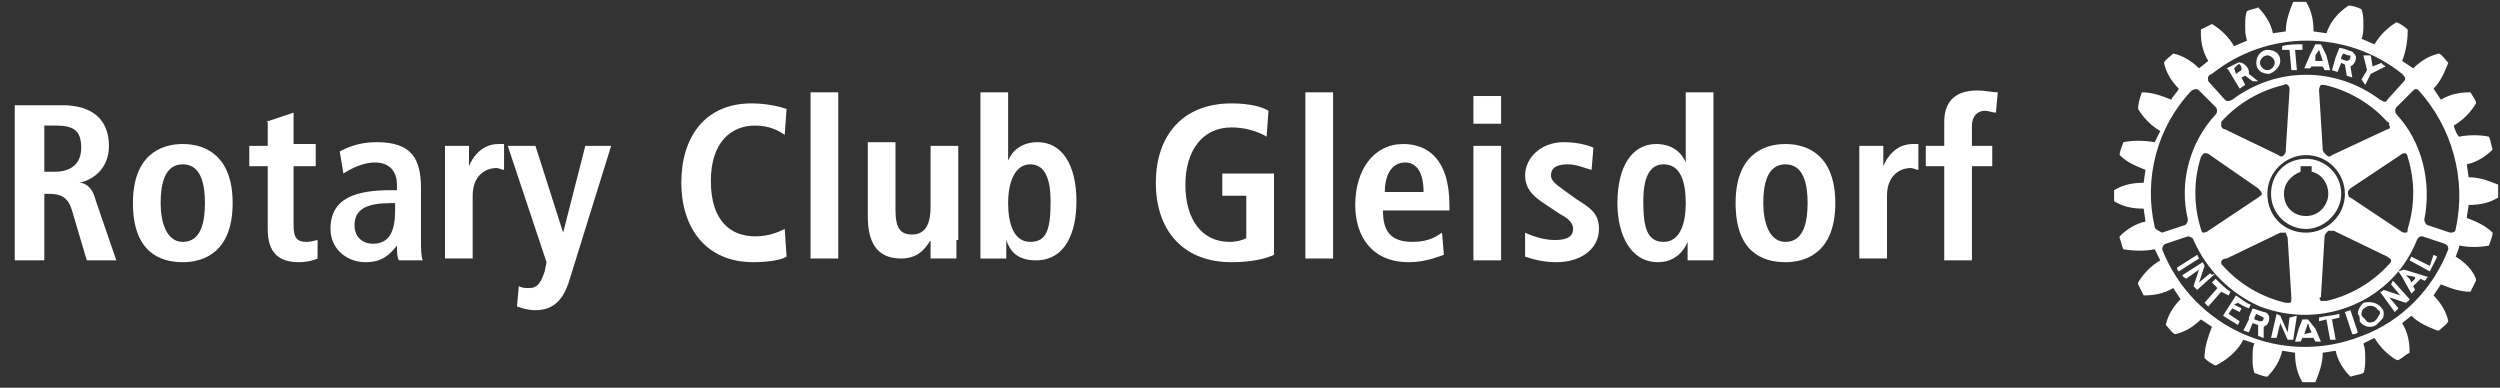 <?xml version="1.0" encoding="UTF-8"?> <!-- Generator: Adobe Illustrator 25.2.0, SVG Export Plug-In . SVG Version: 6.00 Build 0) --> <svg xmlns="http://www.w3.org/2000/svg" xmlns:xlink="http://www.w3.org/1999/xlink" version="1.1" id="Ebene_1" x="0px" y="0px" viewBox="0 0 135.4 21" style="enable-background:new 0 0 135.4 21;" xml:space="preserve"><rect x="0" y="0" width="135.4" height="21" fill="#333333" stroke="none"/> <style type="text/css"> .st0{enable-background:new ;} .st1{fill:#FFFFFF;} .st2{clip-path:url(#SVGID_2_);} </style> <g class="st0"> <path class="st1" d="M0.8,5.7h2.6c1.5,0,2.5,0.7,2.5,2.2c0,1.1-0.7,1.8-1.6,2v0c0.3,0,0.7,0.2,0.9,1l1.1,3.2H4.7l-0.8-2.7 c-0.2-0.7-0.6-0.9-1.2-0.9H2.4v3.6H0.8V5.7z M3,9.3c0.8,0,1.4-0.4,1.4-1.3c0-1-0.5-1.2-1.4-1.2H2.4v2.5H3z"></path> <path class="st1" d="M9.9,7.8c1.3,0,2.7,0.7,2.7,3.2c0,2.6-1.5,3.2-2.7,3.2c-1.3,0-2.7-0.6-2.7-3.2C7.2,8.4,8.7,7.8,9.9,7.8z M9.9,13.1c1,0,1.2-1.1,1.2-2.1c0-1-0.2-2.1-1.2-2.1c-1,0-1.2,1.1-1.2,2.1C8.7,12,9,13.1,9.9,13.1z"></path> <path class="st1" d="M14.4,6.6l1.5-0.5v1.7h1.2V9h-1.2v3.2c0,0.7,0.2,0.9,0.7,0.9c0.3,0,0.5-0.1,0.6-0.1V14c-0.2,0.1-0.6,0.2-1,0.2 c-1.1,0-1.7-0.5-1.7-1.8V9h-1V7.9h1V6.6z"></path> <path class="st1" d="M18.4,8.2c0.4-0.2,1-0.5,2-0.5c1.9,0,2.4,0.9,2.4,2.5V13c0,0.4,0,0.9,0.1,1.1h-1.3c-0.1-0.2-0.1-0.5-0.1-0.8h0 c-0.4,0.5-0.8,0.9-1.7,0.9c-1,0-1.9-0.7-1.9-1.8c0-1.7,1.4-2.1,3.3-2.1h0.3V10c0-0.6-0.3-1.2-1.2-1.2c-0.7,0-1.4,0.4-1.7,0.6 L18.4,8.2z M21.3,11h-0.1c-1.3,0-2,0.3-2,1.2c0,0.6,0.4,1,1,1c0.9,0,1.2-0.7,1.2-1.8V11z"></path> <path class="st1" d="M24.1,8.9c0-0.4,0-0.7,0-1h1.3c0,0.4,0,0.8,0,1.1h0c0.2-0.5,0.7-1.2,1.6-1.2c0.1,0,0.2,0,0.3,0v1.4 c-0.1,0-0.3-0.1-0.4-0.1c-0.6,0-1.3,0.4-1.3,1.5v3.4h-1.5V8.9z"></path> <path class="st1" d="M30.5,12.6L30.5,12.6l1.2-4.7h1.4l-2.3,7.4c-0.3,0.9-0.8,1.5-1.8,1.5c-0.4,0-0.7-0.1-1-0.2l0.1-1.1 c0.2,0.1,0.3,0.1,0.6,0.1c0.4,0,0.6-0.3,0.8-0.9l0.1-0.5l-2.1-6.3h1.5L30.5,12.6z"></path> <path class="st1" d="M42.6,13.9c-0.3,0.2-1.1,0.3-1.8,0.3c-2.6,0-3.9-1.9-3.9-4.3c0-2.5,1.3-4.3,3.8-4.3c0.9,0,1.6,0.2,1.9,0.3 l-0.1,1.4c-0.3-0.2-0.8-0.5-1.6-0.5c-1.3,0-2.4,0.9-2.4,3c0,2.2,1.1,3,2.4,3c0.7,0,1.2-0.2,1.6-0.4L42.6,13.9z"></path> <path class="st1" d="M43.9,5h1.5v9h-1.5V5z"></path> <path class="st1" d="M51.8,13c0,0.4,0,0.7,0,1h-1.4c0-0.3,0-0.6,0-1l0,0l0,0c-0.3,0.5-0.7,1-1.6,1c-1.4,0-1.8-1-1.8-2.3v-4h1.5v3.7 c0,1,0.3,1.3,0.9,1.3c0.8,0,1-0.7,1-1.5V7.9h1.5V13z"></path> <path class="st1" d="M54.6,5v3.7h0c0.2-0.5,0.7-1,1.6-1c1.3,0,2.1,1.2,2.1,3.2c0,1.7-0.6,3.2-2.2,3.2c-1,0-1.4-0.5-1.6-1.1h0 c0,0.4,0,0.8,0,1h-1.4c0-0.2,0-0.6,0-1.1V5H54.6z M55.8,13.1c0.9,0,1.1-0.7,1.1-2.2c0-1.2-0.3-2-1.1-2c-0.8,0-1.2,0.9-1.2,2.1 C54.6,12.1,54.9,13.1,55.8,13.1z"></path> <path class="st1" d="M66.3,9.4H69v4.4c-0.4,0.2-1.2,0.4-2.3,0.4c-2.7,0-4.1-1.8-4.1-4.3c0-2.5,1.4-4.3,4.1-4.3c1,0,1.7,0.2,2,0.4 l-0.1,1.4c-0.5-0.3-1.2-0.5-1.9-0.5c-1.6,0-2.5,1.3-2.5,3.1c0,1.9,0.9,3.1,2.4,3.1c0.4,0,0.7-0.1,0.9-0.2v-2.3h-1.3V9.4z"></path> <path class="st1" d="M70.7,5h1.5v9h-1.5V5z"></path> <path class="st1" d="M78.2,13.8c-0.3,0.1-1,0.4-1.9,0.4c-2,0-2.9-1.4-2.9-3.1c0-1.9,1-3.3,2.6-3.3c1.3,0,2.5,0.8,2.5,3.3v0.3h-3.6 c0,1.1,0.4,1.7,1.6,1.7c0.9,0,1.3-0.3,1.6-0.5L78.2,13.8z M77.1,10.4c0-1.1-0.4-1.6-1-1.6c-0.8,0-1.1,0.8-1.1,1.6H77.1z"></path> <path class="st1" d="M79.8,5.2h1.5v1.5h-1.5V5.2z M79.8,7.9h1.5v6.2h-1.5V7.9z"></path> <path class="st1" d="M82.6,12.6c0.2,0.1,0.9,0.4,1.6,0.4c0.5,0,1-0.1,1-0.6c0-0.2-0.1-0.5-0.7-0.8l-0.6-0.4 c-0.6-0.4-1.3-0.8-1.3-1.7c0-0.9,0.8-1.8,2.1-1.8c0.8,0,1.4,0.2,1.6,0.3l-0.1,1.2c-0.4-0.1-0.8-0.3-1.3-0.3c-0.6,0-0.9,0.2-0.9,0.6 c0,0.3,0.3,0.5,0.7,0.8l0.7,0.5c0.8,0.5,1.2,0.8,1.2,1.6c0,1.1-1,1.8-2.3,1.8c-0.8,0-1.4-0.2-1.7-0.3L82.6,12.6z"></path> <path class="st1" d="M92.8,5v8c0,0.4,0,0.8,0,1.1h-1.4c0-0.2,0-0.5,0-1h0c-0.2,0.5-0.7,1.1-1.6,1.1c-1.5,0-2.2-1.5-2.2-3.2 c0-2,0.8-3.2,2.1-3.2c0.9,0,1.4,0.5,1.6,1h0V5H92.8z M90.1,13.1c0.9,0,1.2-1,1.2-2.1c0-1.2-0.3-2.1-1.2-2.1c-0.8,0-1.1,0.8-1.1,2 C89,12.3,89.2,13.1,90.1,13.1z"></path> <path class="st1" d="M96.7,7.8c1.3,0,2.7,0.7,2.7,3.2c0,2.6-1.5,3.2-2.7,3.2c-1.3,0-2.7-0.6-2.7-3.2C94,8.4,95.5,7.8,96.7,7.8z M96.7,13.1c1,0,1.2-1.1,1.2-2.1c0-1-0.2-2.1-1.2-2.1c-1,0-1.2,1.1-1.2,2.1C95.5,12,95.8,13.1,96.7,13.1z"></path> <path class="st1" d="M100.7,8.9c0-0.4,0-0.7,0-1h1.3c0,0.4,0,0.8,0,1.1h0c0.2-0.5,0.7-1.2,1.6-1.2c0.1,0,0.2,0,0.3,0v1.4 c-0.1,0-0.3-0.1-0.4-0.1c-0.6,0-1.3,0.4-1.3,1.5v3.4h-1.5V8.9z"></path> <path class="st1" d="M105.3,9h-1V7.9h1V6.6c0-0.9,0.4-1.7,1.8-1.7c0.4,0,0.8,0.1,1.1,0.1l-0.1,1.1c-0.2,0-0.4-0.1-0.6-0.1 c-0.4,0-0.7,0.3-0.7,0.8v1.1h1.1V9h-1.1v5.1h-1.5V9z"></path> </g> <g> <defs> <rect id="SVGID_1_" x="114.4" y="0" width="21" height="21"></rect> </defs> <clipPath id="SVGID_2_"> <use xlink:href="#SVGID_1_" style="overflow:visible;"></use> </clipPath> <g class="st2"> <path class="st1" d="M120.3,15.8l-0.7,0.8l-0.2-0.2l0.7-0.8l-0.3-0.3l0.2-0.2c0.3,0.3,0.5,0.5,0.8,0.7l-0.1,0.2L120.3,15.8 M119,13.8l-1.1,0.7c0,0.1,0.1,0.2,0.1,0.2l1.1-0.7L119,13.8 M119.7,14.8l-0.6,0.5l0.3-0.9l-0.1-0.2l-1.1,0.7 c0,0.1,0.1,0.1,0.2,0.2l0.7-0.5l-0.3,0.9c0.1,0.1,0.1,0.1,0.2,0.2l1-0.9C119.8,14.9,119.8,14.9,119.7,14.8 M121.2,16.4 c0.2,0.1,0.3,0.2,0.6,0.3l0.1-0.2c-0.3-0.1-0.5-0.3-0.8-0.5l-0.7,1.1c0.3,0.2,0.5,0.3,0.8,0.5l0.1-0.2l-0.6-0.4l0.2-0.3l0.4,0.2 l0.1-0.2l-0.4-0.2L121.2,16.4z M124.9,12.4c-1,0-1.9-0.8-1.9-1.9s0.8-1.9,1.9-1.9c1,0,1.9,0.8,1.9,1.9c0,0,0,0,0,0 C126.8,11.5,125.9,12.4,124.9,12.4 M124.9,11.7c0.7,0,1.2-0.6,1.2-1.2c0-0.6-0.4-1.1-0.9-1.2c0-0.1,0-0.3,0-0.3h-0.6 c0,0,0,0.3,0,0.3c-0.5,0.2-0.9,0.6-0.9,1.2C123.7,11.2,124.2,11.7,124.9,11.7 M122.2,3.4L122.2,3.4c0-0.4,0.3-0.7,0.6-0.7 c0,0,0,0,0,0c0.4,0,0.7,0.2,0.7,0.6c0,0,0,0,0,0v0c0,0.3-0.3,0.6-0.6,0.7C122.5,4,122.2,3.8,122.2,3.4 C122.2,3.4,122.2,3.4,122.2,3.4 M122.4,3.4c0,0.2,0.2,0.4,0.4,0.4c0.2,0,0.4-0.2,0.4-0.4l0,0c0-0.2-0.2-0.4-0.4-0.4c0,0,0,0,0,0 C122.6,3,122.4,3.2,122.4,3.4C122.4,3.4,122.4,3.4,122.4,3.4z M125.1,3.7h-0.3l0.3-0.7l0.3-0.6h0.3L126,3l0.2,0.8h-0.3l-0.1-0.2 c-0.2,0-0.4,0-0.6,0L125.1,3.7z M125.4,3.3c0.1,0,0.3,0,0.4,0L125.7,3l-0.1-0.3L125.4,3L125.4,3.3z M124,2.7l0.1,1.1h0.3l-0.1-1.1 h0.4V2.4c-0.4,0-0.8,0-1.1,0.1v0.2L124,2.7z M124,17.2l-0.1,0.8l-0.4-0.9l-0.2-0.1l-0.3,1.3c0.1,0,0.2,0,0.3,0l0.2-0.8l0.4,0.9 c0.1,0,0.2,0,0.3,0l0.2-1.3L124,17.2 M131.6,14.4l-1-0.5l-0.1,0.2l1.1,0.6l0.4-0.8l-0.2-0.1L131.6,14.4z M130.2,14.6l1.3,0.4 l-0.1,0.1c0,0,0,0.1-0.1,0.1l-0.2-0.1l-0.4,0.4l0.1,0.2l-0.2,0.2l-0.5-0.9l-0.2-0.3L130.2,14.6z M130.3,14.9l0.2,0.2l0.1,0.2 l0.2-0.2v-0.1L130.3,14.9z M129,16.7c0.1,0.1,0.1,0.2,0.1,0.3c0,0.1,0,0.2-0.1,0.3c-0.1,0.1-0.2,0.2-0.3,0.3 c-0.3,0.2-0.7,0.1-0.9-0.2c0,0,0,0,0-0.1c0-0.1,0-0.2-0.1-0.3c0-0.2,0.1-0.4,0.3-0.6C128.4,16.3,128.8,16.4,129,16.7 M128.9,17 c0-0.1,0-0.2-0.1-0.2c-0.1-0.2-0.4-0.3-0.6-0.2c0,0,0,0,0,0c-0.2,0.1-0.3,0.2-0.3,0.4c0,0.1,0,0.1,0.1,0.2l0.1,0.1 c0.1,0.2,0.3,0.2,0.5,0.1l0.1-0.1C128.8,17.2,128.8,17.1,128.9,17 M129.5,15.4L130,16l-0.9-0.3c-0.1,0.1-0.1,0.1-0.2,0.1l0.8,1.1 l0.2-0.2l-0.5-0.6l0.9,0.3c0.1-0.1,0.2-0.1,0.2-0.2l-0.9-1L129.5,15.4 M135.3,10.4c0,0.1,0,0.2,0,0.3l0,0l0,0 c-0.5,0.3-1,0.4-1.6,0.4c0,0.1-0.1,0.6-0.1,0.7c0.5,0.2,1,0.4,1.4,0.8l0,0l0,0c0,0.2-0.1,0.4-0.2,0.7l0,0l0,0 c-0.5,0.1-1.1,0.1-1.6,0c0,0.1-0.2,0.6-0.2,0.6c0.5,0.3,0.9,0.7,1.1,1.2v0.1c-0.1,0.2-0.2,0.4-0.3,0.6l0,0l0,0 c-0.6,0-1.1-0.2-1.6-0.4l-0.4,0.6c0.4,0.4,0.7,0.9,0.8,1.4l0,0c-0.1,0.2-0.3,0.3-0.5,0.5H132c-0.5-0.2-1-0.4-1.4-0.8l-0.5,0.4 c0.3,0.5,0.4,1,0.4,1.5v0.1l0,0c-0.2,0.1-0.4,0.3-0.6,0.4h-0.1c-0.5-0.3-0.9-0.7-1.2-1.2l-0.6,0.3c0.1,0.3,0.1,0.5,0.1,0.8 c0,0.3,0,0.6-0.1,0.8l0,0l0,0c-0.2,0.1-0.4,0.1-0.7,0.2l0,0l0,0c-0.4-0.4-0.7-0.9-0.8-1.4c-0.1,0-0.6,0.1-0.7,0.1 c0,0.6-0.2,1.1-0.4,1.6l0,0l0,0c-0.2,0-0.4,0-0.7,0l0,0l0,0c-0.3-0.5-0.4-1-0.4-1.6c-0.1,0-0.6-0.1-0.7-0.1 c-0.1,0.5-0.4,1-0.8,1.4l0,0l0,0c-0.2,0-0.4-0.1-0.7-0.2l0,0l0,0c-0.1-0.3-0.1-0.5-0.1-0.8c0-0.3,0-0.6,0.1-0.8l-0.6-0.2 c-0.3,0.6-0.9,1.1-1.5,1.4l0,0c-0.2-0.1-0.4-0.2-0.6-0.4v-0.1c0-0.5,0.2-1.1,0.4-1.6l-0.6-0.4c-0.4,0.4-0.9,0.7-1.4,0.8l0,0 c-0.2-0.1-0.3-0.3-0.5-0.5l0,0l0,0c0.1-0.5,0.4-1,0.8-1.4l-0.4-0.6c-0.5,0.3-1,0.4-1.6,0.4l0,0l0,0c-0.1-0.2-0.2-0.4-0.3-0.6v-0.1 c0.3-0.5,0.7-0.9,1.2-1.2l-0.3-0.6c-0.5,0.1-1.1,0.1-1.7,0l0,0l0,0c-0.1-0.2-0.1-0.4-0.2-0.6v-0.1c0.4-0.4,0.9-0.7,1.4-0.8 l-0.1-0.7c-0.6,0-1.1-0.1-1.6-0.4l0,0l0,0c0-0.1,0-0.2,0-0.3s0-0.2,0-0.3l0,0l0,0c0.5-0.3,1-0.4,1.6-0.4l0.1-0.7 c-0.5-0.2-1-0.4-1.4-0.8l0,0l0,0c0-0.2,0.1-0.4,0.2-0.7l0,0l0,0c0.5-0.1,1.1-0.1,1.7,0l0.3-0.6c-0.5-0.3-0.9-0.7-1.2-1.2l0,0 c0-0.3,0.1-0.6,0.2-0.9l0,0l0,0c0.6,0,1.1,0.2,1.6,0.4c0-0.1,0.4-0.5,0.4-0.6c-0.4-0.4-0.7-0.9-0.8-1.4l0,0 c0.1-0.2,0.3-0.3,0.5-0.5l0,0c0.5,0.1,1,0.4,1.4,0.8l0.5-0.4c-0.3-0.5-0.4-1-0.4-1.5V1.6l0,0c0.2-0.1,0.4-0.2,0.6-0.3l0,0 c0.5,0.3,0.9,0.7,1.2,1.2l0.7-0.3c-0.1-0.3-0.1-0.5-0.1-0.8c0-0.3,0-0.6,0.1-0.8l0,0l0,0c0.2-0.1,0.4-0.1,0.6-0.2l0,0l0,0 c0.4,0.4,0.7,0.9,0.8,1.4l0.7-0.1c0-0.6,0.2-1.1,0.4-1.6l0,0l0,0c0.2,0,0.5,0,0.7,0l0,0l0,0c0.3,0.5,0.4,1,0.4,1.6l0.7,0.1 c0.2-0.6,0.6-1.1,1.2-1.5l0,0l0,0c0.2,0,0.5,0.1,0.7,0.2l0,0l0,0c0.1,0.3,0.1,0.5,0.1,0.8c0,0.3,0,0.6-0.1,0.8l0.7,0.3 c0.3-0.5,0.7-0.9,1.2-1.2l0,0c0.2,0.1,0.4,0.2,0.6,0.4l0,0v0.1c0,0.5-0.1,1.1-0.3,1.6l0.6,0.4c0.4-0.4,0.9-0.7,1.4-0.8l0,0l0,0 c0.2,0.1,0.3,0.3,0.5,0.5l0,0l0,0c-0.2,0.5-0.4,1-0.8,1.4l0.4,0.6c0.5-0.3,1-0.4,1.6-0.4l0,0l0,0c0.1,0.2,0.3,0.4,0.3,0.6l0,0l0,0 c-0.3,0.5-0.7,0.9-1.2,1.2c0,0.1,0.2,0.6,0.3,0.6c0.5-0.1,1.1-0.1,1.6,0l0,0l0,0c0.1,0.2,0.1,0.4,0.2,0.7l0,0l0,0 c-0.4,0.4-0.9,0.7-1.4,0.8l0.1,0.7c0.6,0,1.1,0.2,1.6,0.4l0,0l0,0c0,0.1,0,0.2,0,0.3 M119.6,4.4l0.9,1c0.1,0.1,0.2,0.1,0.4,0 c2.4-1.8,5.6-1.8,8,0c0.2,0.1,0.3,0.2,0.4,0l0.9-1c0.1-0.1,0.1-0.2-0.1-0.4c-3-2.4-7.3-2.4-10.3,0C119.5,4.1,119.6,4.3,119.6,4.4 M119.7,8.4c-0.1-0.1-0.2-0.1-0.3-0.1s-0.1,0.1-0.2,0.2c-0.4,1.3-0.4,2.6,0,3.9c0,0.1,0.1,0.2,0.1,0.2s0.2,0,0.3-0.1l2.7-1.8 c0.1-0.1,0.2-0.1,0.2-0.2c0-0.1-0.1-0.2-0.2-0.3L119.7,8.4z M120.3,6.8c0,0.1,0.1,0.2,0.2,0.2l2.9,1.4c0.1,0.1,0.2,0.1,0.3,0 c0.1-0.1,0.1-0.2,0.1-0.3l0.2-3.2c0-0.2,0-0.2-0.1-0.3s-0.2,0-0.2,0c-1.3,0.3-2.5,1-3.4,2C120.3,6.7,120.3,6.8,120.3,6.8 M120.3,14.2c0,0.1,0,0.1,0.1,0.2c0.9,1,2.1,1.7,3.4,2c0.1,0,0.2,0,0.2,0c0.1,0,0.1-0.1,0.1-0.3l-0.2-3.2c0-0.1-0.1-0.2-0.1-0.3 c-0.1,0-0.2,0-0.3,0l-2.9,1.4C120.4,14,120.3,14.1,120.3,14.2L120.3,14.2 M124.9,12.6c1.1,0,2.1-0.9,2.1-2.1 c0-1.1-0.9-2.1-2.1-2.1c-1.1,0-2.1,0.9-2.1,2.1S123.7,12.6,124.9,12.6L124.9,12.6 M125.7,16.3c0.1,0,0.2,0,0.3,0 c1.3-0.3,2.5-1,3.4-2c0.1-0.1,0.1-0.1,0.1-0.2s-0.1-0.1-0.2-0.2l-2.9-1.4c-0.1,0-0.2,0-0.3,0c-0.1,0.1-0.2,0.2-0.2,0.3l-0.2,3.3 C125.6,16.1,125.6,16.2,125.7,16.3 M130,12.5c0.1,0.1,0.2,0.1,0.3,0.1s0.1-0.1,0.1-0.2c0.4-1.3,0.4-2.6,0-3.9 c0-0.1-0.1-0.2-0.1-0.2c-0.1,0-0.2,0-0.3,0.1l-2.7,1.8c-0.1,0.1-0.2,0.2-0.1,0.4c0,0.1,0.1,0.1,0.1,0.1L130,12.5z M129.4,6.8 c0-0.1,0-0.2-0.1-0.2c-0.9-1-2.1-1.7-3.4-2c-0.1,0-0.2,0-0.2,0s-0.1,0.1-0.1,0.3l0.2,3.2c0,0.1,0.1,0.2,0.2,0.3 c0.1,0.1,0.2,0.1,0.3,0l3-1.4C129.4,7,129.5,6.9,129.4,6.8L129.4,6.8 M117.1,12.6l1.2-0.4c0.1,0,0.2-0.2,0.2-0.3 c-0.5-2,0.1-4.2,1.5-5.7c0.1-0.1,0.1-0.3,0-0.4c0,0,0,0,0,0l-0.9-0.9c-0.1-0.1-0.2-0.1-0.4,0c-1.9,2-2.6,4.8-2,7.4 C116.7,12.4,116.9,12.5,117.1,12.6C117,12.5,117,12.5,117.1,12.6 M132.4,13.2l-1.2-0.4c-0.1,0-0.2,0-0.3,0.2 c-1.3,3.3-5.1,4.9-8.5,3.6c-1.6-0.7-2.9-2-3.6-3.6c0-0.1-0.2-0.2-0.3-0.2c0,0,0,0,0,0l-1.2,0.4c-0.1,0-0.2,0.2-0.2,0.3 c0,0,0,0,0,0c1.7,4.3,6.5,6.4,10.8,4.7c2.2-0.8,3.9-2.6,4.7-4.7C132.6,13.4,132.6,13.3,132.4,13.2 C132.4,13.2,132.4,13.2,132.4,13.2 M131,4.9c-0.1-0.1-0.2-0.1-0.3,0c0,0,0,0,0,0l-0.9,0.9c-0.1,0.1-0.1,0.3,0,0.4c0,0,0,0,0,0 c1.4,1.5,1.9,3.7,1.5,5.7c0,0.1,0.1,0.3,0.2,0.3l1.2,0.4c0.1,0,0.3,0,0.3-0.2c0,0,0,0,0,0C133.6,9.7,132.8,6.9,131,4.9 M128.1,4.6 l0.3-0.6l0.8-0.4c-0.1-0.1-0.2-0.1-0.2-0.2l-0.5,0.2l-0.1-0.6L128,3l0.2,0.8l-0.3,0.5L128.1,4.6z M126.7,17 c-0.4,0.1-0.7,0.1-1.1,0.2v0.2l0.4-0.1l0.2,1.1l0.3,0l-0.2-1.1l0.4-0.1L126.7,17z M122.9,17.2L122.9,17.2c0,0.3-0.1,0.4-0.3,0.5 v0.6c-0.1,0-0.2-0.1-0.3-0.1v-0.6l-0.3-0.1l-0.2,0.5l-0.3-0.1l0.3-0.6v-0.1l0.2-0.5l0.6,0.2C122.8,16.9,122.9,17.1,122.9,17.2 M122.6,17.2C122.6,17.1,122.6,17.1,122.6,17.2l-0.4-0.2l-0.1,0.2v0.1l0,0l0.3,0.1C122.5,17.4,122.6,17.4,122.6,17.2 C122.6,17.2,122.6,17.2,122.6,17.2 M126.6,3.9l-0.3-0.1l0.2-0.7l0.2-0.5c0.2,0,0.4,0.1,0.7,0.2c0.1,0.1,0.2,0.2,0.2,0.3 c0,0.2-0.1,0.4-0.3,0.5l0.1,0.6l-0.3-0.1L127,3.5l-0.2-0.1L126.6,3.9z M126.8,3.2l0.3,0.1c0.1,0,0.2-0.1,0.2-0.2 c0-0.1,0-0.1-0.1-0.1c0,0,0,0,0,0c-0.1,0-0.2-0.1-0.3-0.1l-0.1,0.2L126.8,3.2z M125.4,17.8l0.3,0.7h-0.3l-0.1-0.2h-0.6l-0.1,0.2 h-0.3l0.2-0.7l0.2-0.5l0,0h0.3l0,0L125.4,17.8z M125.2,18l-0.1-0.2l-0.1-0.3l-0.1,0.3l-0.1,0.3L125.2,18z M127,16.9l0.4,1.2 c0.1,0,0.2,0,0.3-0.1l-0.4-1.2L127,16.9 M120.7,3.8l-0.1-0.1c0.2-0.1,0.4-0.2,0.6-0.3s0.6,0.2,0.6,0.5c0,0,0,0.1,0,0.1l0.5,0.4 L122,4.4l-0.4-0.3l-0.2,0.1l0.2,0.4l-0.3,0.2L120.7,3.8z M121,3.7L121,3.7l0.1,0.3l0.3-0.2c0,0,0-0.1,0-0.1c0-0.1-0.1-0.3-0.2-0.2 L121,3.7"></path> </g> </g> </svg> 